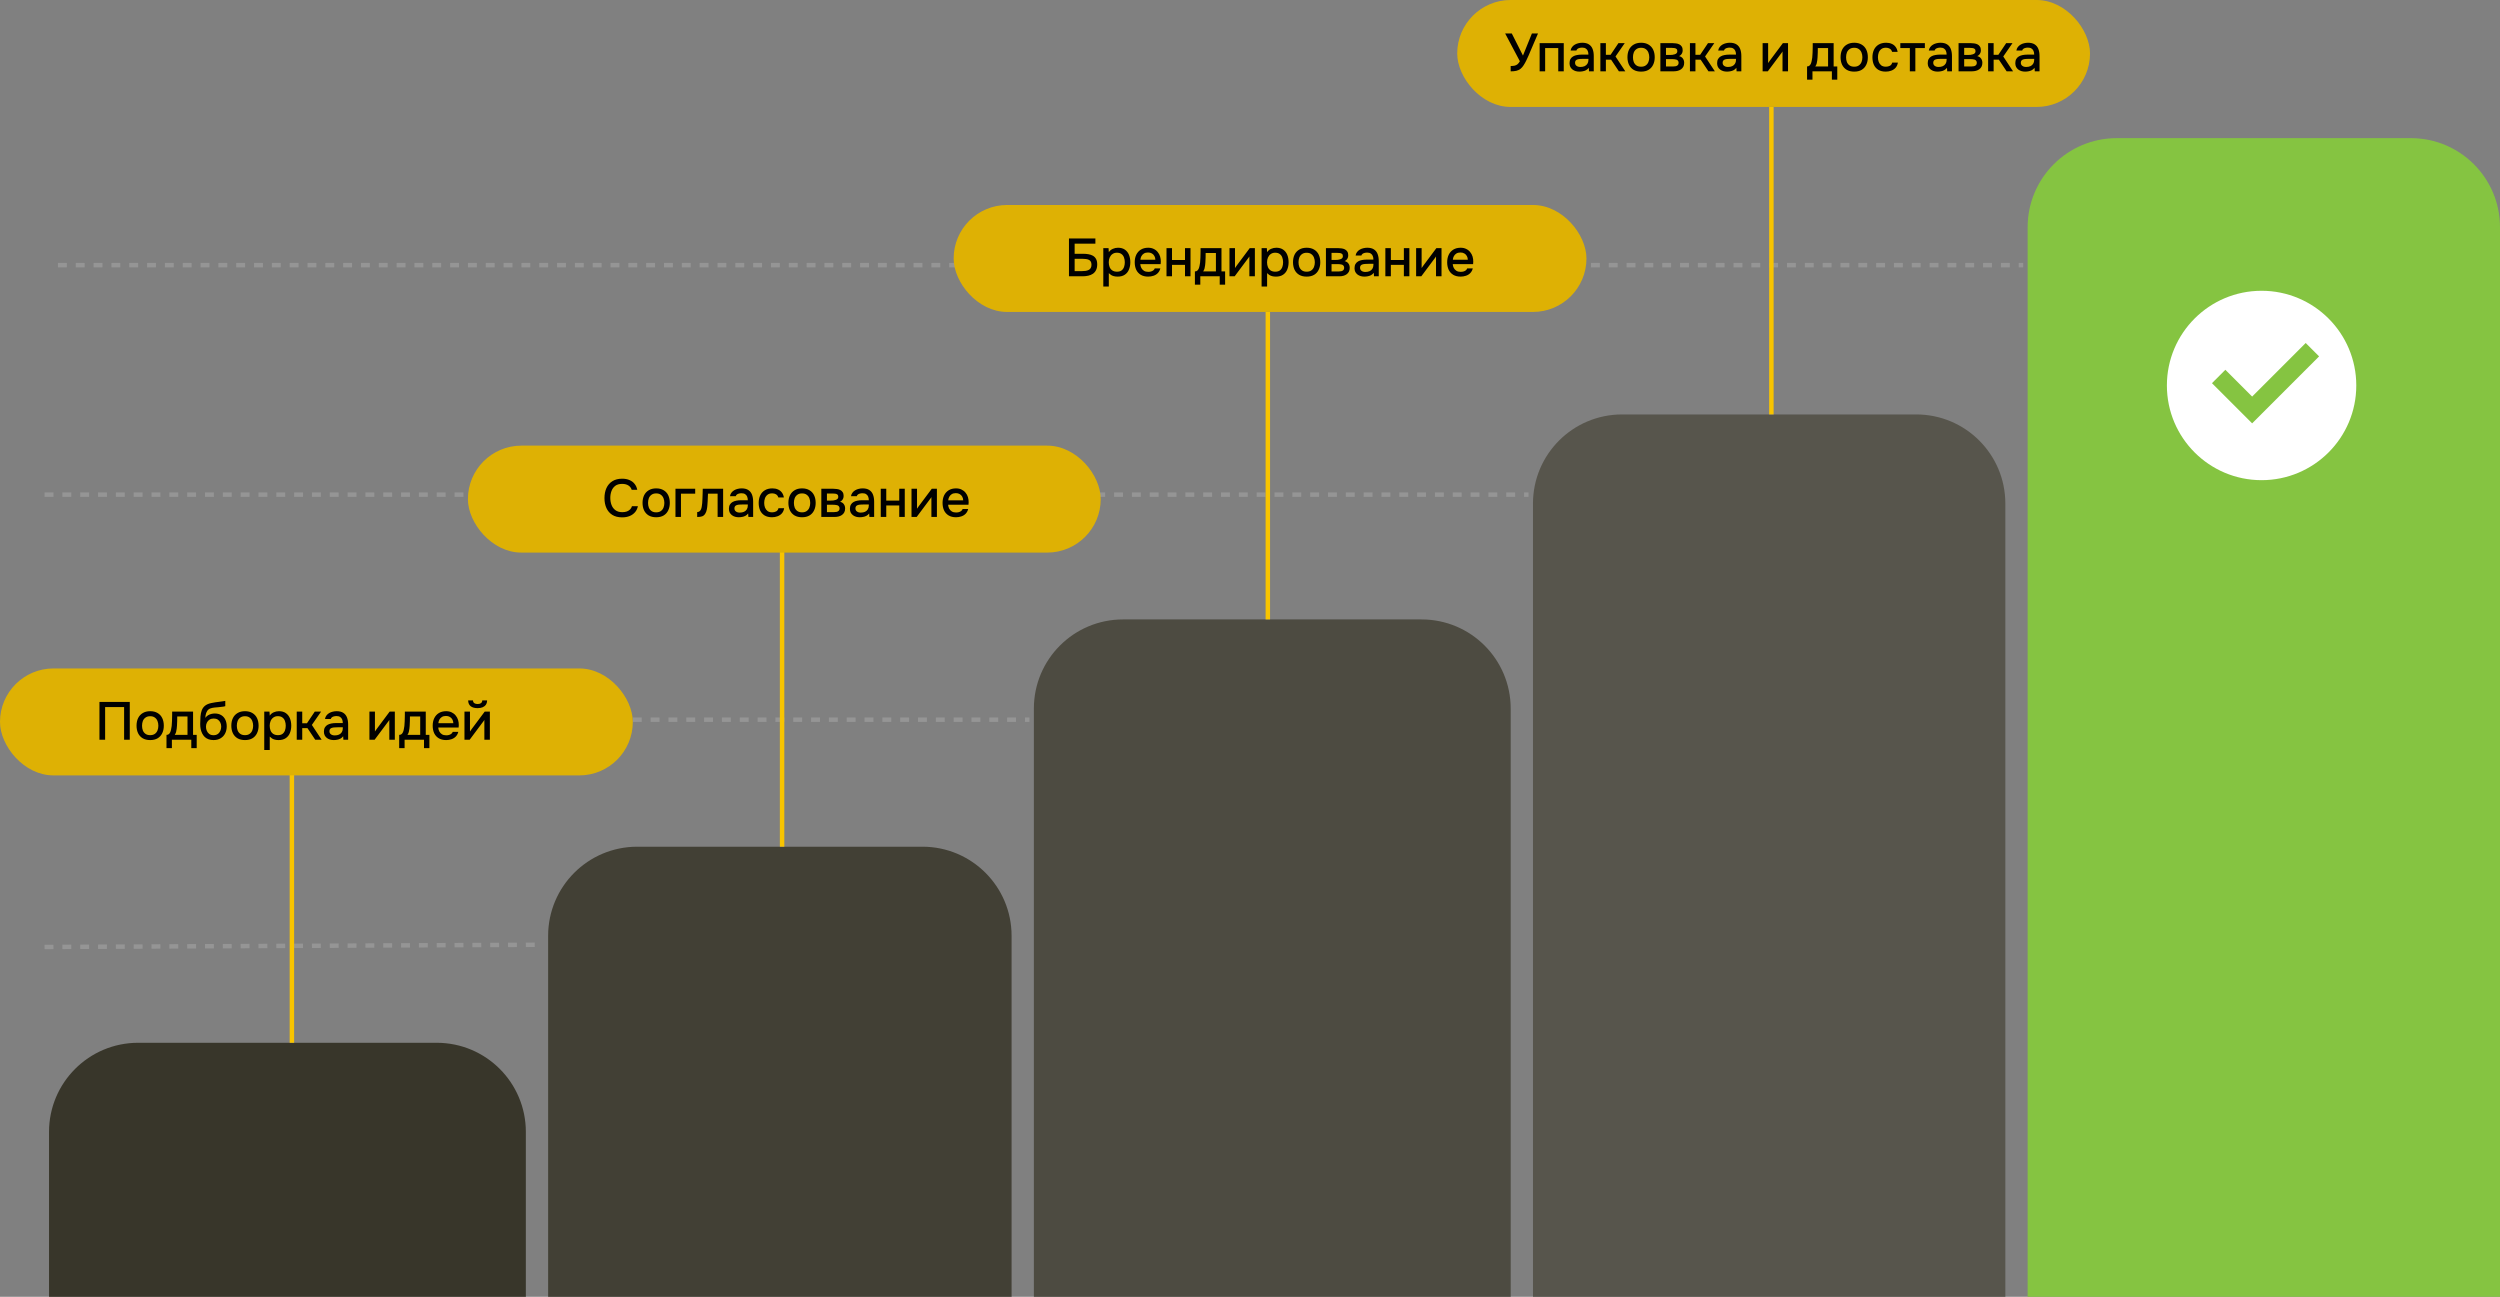 <?xml version="1.0" encoding="UTF-8"?> <svg xmlns="http://www.w3.org/2000/svg" width="561" height="291" viewBox="0 0 561 291" fill="none"><rect x="0" y="0" width="561" height="291" fill="#808080" stroke="none"/><line x1="9.998" y1="212.5" x2="122.001" y2="212" stroke="#DBDBDB" stroke-opacity="0.23" stroke-dasharray="2 2"></line><line x1="10.001" y1="161.5" x2="231.001" y2="161.5" stroke="#DBDBDB" stroke-opacity="0.23" stroke-dasharray="2 2"></line><line x1="10" y1="111" x2="343.001" y2="111" stroke="#DBDBDB" stroke-opacity="0.23" stroke-dasharray="2 2"></line><line x1="13.001" y1="59.5" x2="454.001" y2="59.5" stroke="#DBDBDB" stroke-opacity="0.23" stroke-dasharray="2 2"></line><path d="M11 254C11 242.954 19.954 234 31 234H98C109.046 234 118 242.954 118 254V291H11V254Z" fill="#38362A"></path><path d="M123 210C123 198.954 131.954 190 143 190H207C218.046 190 227 198.954 227 210V291H123V210Z" fill="#424035"></path><path d="M232 159C232 147.954 240.954 139 252 139H319C330.046 139 339 147.954 339 159V291H232V159Z" fill="#4D4B41"></path><path d="M344 113C344 101.954 352.954 93 364 93H430C441.046 93 450 101.954 450 113V291H344V113Z" fill="#57554C"></path><path d="M455 51C455 39.954 463.954 31 475 31H541C552.046 31 561 39.954 561 51V291H455V51Z" fill="#85C441"></path><line x1="65.5" y1="234" x2="65.5" y2="171" stroke="#F8C400"></line><rect y="150" width="142" height="24" rx="12" fill="#DEB104"></rect><path d="M22.318 166V157.516H29.122V166H27.85V158.668H23.59V166H22.318ZM33.699 166.072C33.043 166.072 32.487 165.94 32.031 165.676C31.575 165.404 31.227 165.024 30.987 164.536C30.755 164.048 30.639 163.484 30.639 162.844C30.639 162.196 30.755 161.632 30.987 161.152C31.227 160.664 31.575 160.284 32.031 160.012C32.487 159.732 33.047 159.592 33.711 159.592C34.367 159.592 34.923 159.732 35.379 160.012C35.835 160.284 36.179 160.664 36.411 161.152C36.643 161.64 36.759 162.208 36.759 162.856C36.759 163.488 36.639 164.048 36.399 164.536C36.167 165.024 35.823 165.404 35.367 165.676C34.919 165.94 34.363 166.072 33.699 166.072ZM33.699 164.968C34.131 164.968 34.479 164.872 34.743 164.68C35.015 164.488 35.215 164.232 35.343 163.912C35.471 163.592 35.535 163.24 35.535 162.856C35.535 162.472 35.471 162.12 35.343 161.8C35.215 161.472 35.015 161.212 34.743 161.02C34.479 160.82 34.131 160.72 33.699 160.72C33.275 160.72 32.927 160.82 32.655 161.02C32.383 161.212 32.183 161.468 32.055 161.788C31.935 162.108 31.875 162.464 31.875 162.856C31.875 163.24 31.935 163.592 32.055 163.912C32.183 164.232 32.383 164.488 32.655 164.68C32.927 164.872 33.275 164.968 33.699 164.968ZM37.359 167.884V164.908C37.583 164.908 37.763 164.848 37.899 164.728C38.035 164.608 38.143 164.452 38.223 164.26C38.303 164.068 38.363 163.856 38.403 163.624C38.451 163.384 38.491 163.152 38.523 162.928C38.563 162.568 38.587 162.204 38.595 161.836C38.611 161.46 38.619 161.148 38.619 160.9C38.627 160.7 38.631 160.5 38.631 160.3C38.631 160.092 38.631 159.884 38.631 159.676H43.323V164.908H44.139V167.884H42.927V166H38.571V167.884H37.359ZM39.207 164.908H42.075V160.78H39.771C39.771 161.092 39.767 161.436 39.759 161.812C39.751 162.188 39.735 162.544 39.711 162.88C39.695 163.072 39.675 163.288 39.651 163.528C39.627 163.768 39.583 164.008 39.519 164.248C39.455 164.488 39.351 164.708 39.207 164.908ZM47.913 166.072C47.497 166.072 47.125 166.012 46.797 165.892C46.469 165.772 46.189 165.604 45.957 165.388C45.725 165.164 45.533 164.904 45.381 164.608C45.229 164.304 45.113 163.976 45.033 163.624C44.961 163.264 44.925 162.884 44.925 162.484C44.925 161.876 44.945 161.312 44.985 160.792C45.025 160.272 45.121 159.808 45.273 159.4C45.425 158.992 45.665 158.652 45.993 158.38C46.321 158.108 46.769 157.908 47.337 157.78C47.657 157.708 47.977 157.648 48.297 157.6C48.625 157.552 48.961 157.508 49.305 157.468C49.497 157.436 49.665 157.412 49.809 157.396C49.953 157.372 50.085 157.352 50.205 157.336C50.333 157.312 50.449 157.292 50.553 157.276V158.464C50.473 158.496 50.381 158.52 50.277 158.536C50.181 158.552 50.081 158.568 49.977 158.584C49.873 158.6 49.769 158.612 49.665 158.62C49.561 158.628 49.457 158.64 49.353 158.656C49.249 158.664 49.149 158.676 49.053 158.692C48.749 158.716 48.433 158.744 48.105 158.776C47.785 158.808 47.481 158.876 47.193 158.98C46.913 159.076 46.681 159.26 46.497 159.532C46.409 159.66 46.333 159.812 46.269 159.988C46.205 160.164 46.157 160.348 46.125 160.54C46.101 160.732 46.085 160.916 46.077 161.092C46.245 160.852 46.445 160.66 46.677 160.516C46.917 160.372 47.169 160.268 47.433 160.204C47.697 160.14 47.949 160.108 48.189 160.108C48.765 160.108 49.253 160.232 49.653 160.48C50.053 160.72 50.357 161.06 50.565 161.5C50.773 161.932 50.877 162.432 50.877 163C50.877 163.592 50.757 164.12 50.517 164.584C50.285 165.048 49.945 165.412 49.497 165.676C49.057 165.94 48.529 166.072 47.913 166.072ZM47.925 164.98C48.301 164.98 48.613 164.892 48.861 164.716C49.117 164.54 49.309 164.304 49.437 164.008C49.573 163.712 49.641 163.392 49.641 163.048C49.641 162.712 49.573 162.408 49.437 162.136C49.309 161.856 49.121 161.636 48.873 161.476C48.625 161.316 48.317 161.236 47.949 161.236C47.589 161.236 47.277 161.32 47.013 161.488C46.757 161.656 46.561 161.88 46.425 162.16C46.289 162.44 46.221 162.744 46.221 163.072C46.221 163.4 46.285 163.712 46.413 164.008C46.541 164.304 46.729 164.54 46.977 164.716C47.225 164.892 47.541 164.98 47.925 164.98ZM54.969 166.072C54.313 166.072 53.757 165.94 53.301 165.676C52.845 165.404 52.497 165.024 52.257 164.536C52.025 164.048 51.909 163.484 51.909 162.844C51.909 162.196 52.025 161.632 52.257 161.152C52.497 160.664 52.845 160.284 53.301 160.012C53.757 159.732 54.317 159.592 54.981 159.592C55.637 159.592 56.193 159.732 56.649 160.012C57.105 160.284 57.449 160.664 57.681 161.152C57.913 161.64 58.029 162.208 58.029 162.856C58.029 163.488 57.909 164.048 57.669 164.536C57.437 165.024 57.093 165.404 56.637 165.676C56.189 165.94 55.633 166.072 54.969 166.072ZM54.969 164.968C55.401 164.968 55.749 164.872 56.013 164.68C56.285 164.488 56.485 164.232 56.613 163.912C56.741 163.592 56.805 163.24 56.805 162.856C56.805 162.472 56.741 162.12 56.613 161.8C56.485 161.472 56.285 161.212 56.013 161.02C55.749 160.82 55.401 160.72 54.969 160.72C54.545 160.72 54.197 160.82 53.925 161.02C53.653 161.212 53.453 161.468 53.325 161.788C53.205 162.108 53.145 162.464 53.145 162.856C53.145 163.24 53.205 163.592 53.325 163.912C53.453 164.232 53.653 164.488 53.925 164.68C54.197 164.872 54.545 164.968 54.969 164.968ZM59.297 168.304V159.676H60.473L60.533 160.588C60.757 160.252 61.053 160.004 61.421 159.844C61.789 159.676 62.181 159.592 62.597 159.592C63.221 159.592 63.737 159.736 64.145 160.024C64.553 160.312 64.857 160.7 65.057 161.188C65.257 161.676 65.357 162.228 65.357 162.844C65.357 163.46 65.253 164.012 65.045 164.5C64.845 164.988 64.533 165.372 64.109 165.652C63.693 165.932 63.161 166.072 62.513 166.072C62.201 166.072 61.921 166.04 61.673 165.976C61.425 165.912 61.209 165.82 61.025 165.7C60.841 165.572 60.677 165.436 60.533 165.292V168.304H59.297ZM62.369 164.968C62.801 164.968 63.145 164.872 63.401 164.68C63.657 164.48 63.841 164.22 63.953 163.9C64.065 163.58 64.121 163.232 64.121 162.856C64.121 162.464 64.061 162.108 63.941 161.788C63.829 161.46 63.641 161.2 63.377 161.008C63.121 160.808 62.777 160.708 62.345 160.708C61.953 160.708 61.621 160.808 61.349 161.008C61.077 161.2 60.869 161.46 60.725 161.788C60.589 162.116 60.521 162.472 60.521 162.856C60.521 163.248 60.585 163.608 60.713 163.936C60.849 164.256 61.053 164.508 61.325 164.692C61.605 164.876 61.953 164.968 62.369 164.968ZM66.586 166V159.676H67.822V162.304H68.878L70.642 159.676H72.058L69.982 162.676L72.178 166H70.738L68.998 163.396H67.822V166H66.586ZM74.894 166.072C74.615 166.072 74.343 166.036 74.079 165.964C73.814 165.884 73.579 165.768 73.371 165.616C73.162 165.456 72.995 165.26 72.867 165.028C72.746 164.788 72.686 164.508 72.686 164.188C72.686 163.804 72.758 163.488 72.903 163.24C73.055 162.984 73.254 162.788 73.502 162.652C73.751 162.508 74.034 162.408 74.355 162.352C74.683 162.288 75.022 162.256 75.374 162.256H76.922C76.922 161.944 76.874 161.672 76.778 161.44C76.683 161.2 76.531 161.016 76.323 160.888C76.123 160.752 75.855 160.684 75.519 160.684C75.319 160.684 75.126 160.708 74.942 160.756C74.766 160.796 74.615 160.864 74.487 160.96C74.359 161.056 74.27 161.184 74.222 161.344H72.927C72.975 161.04 73.082 160.78 73.251 160.564C73.418 160.34 73.626 160.156 73.874 160.012C74.123 159.868 74.386 159.764 74.666 159.7C74.954 159.628 75.246 159.592 75.543 159.592C76.15 159.592 76.642 159.712 77.019 159.952C77.403 160.192 77.683 160.536 77.859 160.984C78.034 161.432 78.123 161.964 78.123 162.58V166H77.055L77.007 165.22C76.823 165.452 76.611 165.632 76.371 165.76C76.138 165.88 75.894 165.96 75.638 166C75.382 166.048 75.135 166.072 74.894 166.072ZM75.111 165.028C75.478 165.028 75.799 164.968 76.07 164.848C76.343 164.72 76.55 164.54 76.695 164.308C76.847 164.068 76.922 163.784 76.922 163.456V163.204H75.794C75.562 163.204 75.335 163.212 75.111 163.228C74.886 163.236 74.683 163.268 74.499 163.324C74.323 163.372 74.183 163.456 74.079 163.576C73.975 163.696 73.922 163.868 73.922 164.092C73.922 164.308 73.978 164.484 74.091 164.62C74.203 164.756 74.35 164.86 74.534 164.932C74.719 164.996 74.91 165.028 75.111 165.028ZM82.899 166V159.676H84.135V164.152C84.191 164.056 84.263 163.952 84.351 163.84C84.439 163.72 84.507 163.624 84.555 163.552L87.447 159.676H88.599V166H87.363V161.548C87.299 161.652 87.231 161.756 87.159 161.86C87.087 161.956 87.019 162.044 86.955 162.124L84.063 166H82.899ZM89.578 167.884V164.908C89.802 164.908 89.982 164.848 90.118 164.728C90.254 164.608 90.362 164.452 90.442 164.26C90.522 164.068 90.582 163.856 90.622 163.624C90.67 163.384 90.71 163.152 90.742 162.928C90.782 162.568 90.806 162.204 90.814 161.836C90.83 161.46 90.838 161.148 90.838 160.9C90.846 160.7 90.85 160.5 90.85 160.3C90.85 160.092 90.85 159.884 90.85 159.676H95.542V164.908H96.358V167.884H95.146V166H90.79V167.884H89.578ZM91.426 164.908H94.294V160.78H91.99C91.99 161.092 91.986 161.436 91.978 161.812C91.97 162.188 91.954 162.544 91.93 162.88C91.914 163.072 91.894 163.288 91.87 163.528C91.846 163.768 91.802 164.008 91.738 164.248C91.674 164.488 91.57 164.708 91.426 164.908ZM100.12 166.072C99.456 166.072 98.9 165.936 98.452 165.664C98.004 165.392 97.664 165.016 97.432 164.536C97.208 164.048 97.096 163.488 97.096 162.856C97.096 162.216 97.212 161.652 97.444 161.164C97.684 160.676 98.028 160.292 98.476 160.012C98.932 159.732 99.48 159.592 100.12 159.592C100.592 159.592 101.004 159.68 101.356 159.856C101.716 160.024 102.016 160.26 102.256 160.564C102.504 160.86 102.684 161.196 102.796 161.572C102.908 161.948 102.96 162.344 102.952 162.76C102.944 162.848 102.936 162.932 102.928 163.012C102.928 163.092 102.924 163.176 102.916 163.264H98.344C98.368 163.584 98.448 163.876 98.584 164.14C98.728 164.404 98.928 164.616 99.184 164.776C99.44 164.928 99.756 165.004 100.132 165.004C100.34 165.004 100.54 164.98 100.732 164.932C100.932 164.876 101.108 164.792 101.26 164.68C101.42 164.56 101.532 164.408 101.596 164.224H102.844C102.74 164.648 102.552 165 102.28 165.28C102.016 165.552 101.692 165.752 101.308 165.88C100.932 166.008 100.536 166.072 100.12 166.072ZM98.368 162.28H101.728C101.72 161.968 101.648 161.692 101.512 161.452C101.376 161.204 101.188 161.012 100.948 160.876C100.708 160.732 100.42 160.66 100.084 160.66C99.716 160.66 99.408 160.736 99.16 160.888C98.92 161.04 98.732 161.24 98.596 161.488C98.468 161.728 98.392 161.992 98.368 162.28ZM104.227 166V159.676H105.463V164.152C105.519 164.056 105.591 163.952 105.679 163.84C105.767 163.72 105.835 163.624 105.883 163.552L108.775 159.676H109.927V166H108.691V161.548C108.627 161.652 108.559 161.756 108.487 161.86C108.415 161.956 108.347 162.044 108.283 162.124L105.391 166H104.227ZM107.167 158.908C106.511 158.908 105.995 158.764 105.619 158.476C105.251 158.18 105.063 157.744 105.055 157.168H106.135C106.151 157.456 106.251 157.664 106.435 157.792C106.619 157.92 106.867 157.984 107.179 157.984C107.491 157.984 107.739 157.92 107.923 157.792C108.107 157.664 108.207 157.456 108.223 157.168H109.303C109.303 157.544 109.215 157.864 109.039 158.128C108.863 158.384 108.615 158.58 108.295 158.716C107.983 158.844 107.607 158.908 107.167 158.908Z" fill="black"></path><line x1="175.5" y1="190" x2="175.5" y2="119" stroke="#F8C400"></line><rect x="105" y="100" width="142" height="24" rx="12" fill="#DEB104"></rect><path d="M139.603 116.096C138.731 116.096 137.999 115.912 137.407 115.544C136.823 115.176 136.383 114.668 136.087 114.02C135.791 113.372 135.643 112.624 135.643 111.776C135.643 110.928 135.791 110.176 136.087 109.52C136.391 108.864 136.835 108.352 137.419 107.984C138.011 107.608 138.743 107.42 139.615 107.42C140.247 107.42 140.799 107.524 141.271 107.732C141.743 107.932 142.123 108.22 142.411 108.596C142.707 108.964 142.903 109.404 142.999 109.916H141.751C141.631 109.508 141.387 109.184 141.019 108.944C140.651 108.704 140.179 108.584 139.603 108.584C138.963 108.584 138.447 108.732 138.055 109.028C137.671 109.324 137.391 109.712 137.215 110.192C137.039 110.664 136.951 111.176 136.951 111.728C136.951 112.296 137.043 112.824 137.227 113.312C137.411 113.8 137.703 114.192 138.103 114.488C138.503 114.784 139.015 114.932 139.639 114.932C140.023 114.932 140.363 114.88 140.659 114.776C140.955 114.664 141.203 114.508 141.403 114.308C141.603 114.1 141.739 113.86 141.811 113.588H143.143C143.039 114.108 142.827 114.556 142.507 114.932C142.187 115.308 141.783 115.596 141.295 115.796C140.807 115.996 140.243 116.096 139.603 116.096ZM147.246 116.072C146.59 116.072 146.034 115.94 145.578 115.676C145.122 115.404 144.774 115.024 144.534 114.536C144.302 114.048 144.186 113.484 144.186 112.844C144.186 112.196 144.302 111.632 144.534 111.152C144.774 110.664 145.122 110.284 145.578 110.012C146.034 109.732 146.594 109.592 147.258 109.592C147.914 109.592 148.47 109.732 148.926 110.012C149.382 110.284 149.726 110.664 149.958 111.152C150.19 111.64 150.306 112.208 150.306 112.856C150.306 113.488 150.186 114.048 149.946 114.536C149.714 115.024 149.37 115.404 148.914 115.676C148.466 115.94 147.91 116.072 147.246 116.072ZM147.246 114.968C147.678 114.968 148.026 114.872 148.29 114.68C148.562 114.488 148.762 114.232 148.89 113.912C149.018 113.592 149.082 113.24 149.082 112.856C149.082 112.472 149.018 112.12 148.89 111.8C148.762 111.472 148.562 111.212 148.29 111.02C148.026 110.82 147.678 110.72 147.246 110.72C146.822 110.72 146.474 110.82 146.202 111.02C145.93 111.212 145.73 111.468 145.602 111.788C145.482 112.108 145.422 112.464 145.422 112.856C145.422 113.24 145.482 113.592 145.602 113.912C145.73 114.232 145.93 114.488 146.202 114.68C146.474 114.872 146.822 114.968 147.246 114.968ZM151.574 116V109.676H156.002V110.78H152.81V116H151.574ZM156.448 116.012V114.908C156.616 114.908 156.76 114.872 156.88 114.8C157.008 114.72 157.12 114.608 157.216 114.464C157.32 114.304 157.4 114.08 157.456 113.792C157.512 113.504 157.552 113.204 157.576 112.892C157.608 112.516 157.628 112.144 157.636 111.776C157.652 111.408 157.664 111.048 157.672 110.696C157.688 110.344 157.696 110.004 157.696 109.676H162.268V116H161.032V110.78H158.872C158.864 111.044 158.852 111.32 158.836 111.608C158.828 111.896 158.816 112.184 158.8 112.472C158.784 112.752 158.764 113.032 158.74 113.312C158.724 113.632 158.68 113.972 158.608 114.332C158.544 114.692 158.42 115.016 158.236 115.304C158.052 115.584 157.824 115.772 157.552 115.868C157.288 115.964 156.92 116.012 156.448 116.012ZM165.777 116.072C165.497 116.072 165.225 116.036 164.961 115.964C164.697 115.884 164.461 115.768 164.253 115.616C164.045 115.456 163.877 115.26 163.749 115.028C163.629 114.788 163.569 114.508 163.569 114.188C163.569 113.804 163.641 113.488 163.785 113.24C163.937 112.984 164.137 112.788 164.385 112.652C164.633 112.508 164.917 112.408 165.237 112.352C165.565 112.288 165.905 112.256 166.257 112.256H167.805C167.805 111.944 167.757 111.672 167.661 111.44C167.565 111.2 167.413 111.016 167.205 110.888C167.005 110.752 166.737 110.684 166.401 110.684C166.201 110.684 166.009 110.708 165.825 110.756C165.649 110.796 165.497 110.864 165.369 110.96C165.241 111.056 165.153 111.184 165.105 111.344H163.809C163.857 111.04 163.965 110.78 164.133 110.564C164.301 110.34 164.509 110.156 164.757 110.012C165.005 109.868 165.269 109.764 165.549 109.7C165.837 109.628 166.129 109.592 166.425 109.592C167.033 109.592 167.525 109.712 167.901 109.952C168.285 110.192 168.565 110.536 168.741 110.984C168.917 111.432 169.005 111.964 169.005 112.58V116H167.937L167.889 115.22C167.705 115.452 167.493 115.632 167.253 115.76C167.021 115.88 166.777 115.96 166.521 116C166.265 116.048 166.017 116.072 165.777 116.072ZM165.993 115.028C166.361 115.028 166.681 114.968 166.953 114.848C167.225 114.72 167.433 114.54 167.577 114.308C167.729 114.068 167.805 113.784 167.805 113.456V113.204H166.677C166.445 113.204 166.217 113.212 165.993 113.228C165.769 113.236 165.565 113.268 165.381 113.324C165.205 113.372 165.065 113.456 164.961 113.576C164.857 113.696 164.805 113.868 164.805 114.092C164.805 114.308 164.861 114.484 164.973 114.62C165.085 114.756 165.233 114.86 165.417 114.932C165.601 114.996 165.793 115.028 165.993 115.028ZM173.236 116.072C172.572 116.072 172.016 115.936 171.568 115.664C171.128 115.392 170.796 115.016 170.572 114.536C170.356 114.048 170.248 113.488 170.248 112.856C170.248 112.232 170.36 111.676 170.584 111.188C170.816 110.692 171.16 110.304 171.616 110.024C172.08 109.736 172.652 109.592 173.332 109.592C173.796 109.592 174.208 109.672 174.568 109.832C174.928 109.984 175.22 110.212 175.444 110.516C175.676 110.812 175.828 111.184 175.9 111.632H174.664C174.56 111.304 174.384 111.068 174.136 110.924C173.896 110.78 173.612 110.708 173.284 110.708C172.844 110.708 172.492 110.812 172.228 111.02C171.964 111.228 171.772 111.496 171.652 111.824C171.54 112.152 171.484 112.496 171.484 112.856C171.484 113.232 171.544 113.58 171.664 113.9C171.792 114.22 171.984 114.48 172.24 114.68C172.504 114.872 172.848 114.968 173.272 114.968C173.592 114.968 173.888 114.9 174.16 114.764C174.432 114.62 174.608 114.38 174.688 114.044H175.96C175.888 114.508 175.72 114.892 175.456 115.196C175.192 115.492 174.864 115.712 174.472 115.856C174.088 116 173.676 116.072 173.236 116.072ZM179.976 116.072C179.32 116.072 178.764 115.94 178.308 115.676C177.852 115.404 177.504 115.024 177.264 114.536C177.032 114.048 176.916 113.484 176.916 112.844C176.916 112.196 177.032 111.632 177.264 111.152C177.504 110.664 177.852 110.284 178.308 110.012C178.764 109.732 179.324 109.592 179.988 109.592C180.644 109.592 181.2 109.732 181.656 110.012C182.112 110.284 182.456 110.664 182.688 111.152C182.92 111.64 183.036 112.208 183.036 112.856C183.036 113.488 182.916 114.048 182.676 114.536C182.444 115.024 182.1 115.404 181.644 115.676C181.196 115.94 180.64 116.072 179.976 116.072ZM179.976 114.968C180.408 114.968 180.756 114.872 181.02 114.68C181.292 114.488 181.492 114.232 181.62 113.912C181.748 113.592 181.812 113.24 181.812 112.856C181.812 112.472 181.748 112.12 181.62 111.8C181.492 111.472 181.292 111.212 181.02 111.02C180.756 110.82 180.408 110.72 179.976 110.72C179.552 110.72 179.204 110.82 178.932 111.02C178.66 111.212 178.46 111.468 178.332 111.788C178.212 112.108 178.152 112.464 178.152 112.856C178.152 113.24 178.212 113.592 178.332 113.912C178.46 114.232 178.66 114.488 178.932 114.68C179.204 114.872 179.552 114.968 179.976 114.968ZM184.305 116V109.676H186.969C187.241 109.676 187.513 109.696 187.785 109.736C188.065 109.768 188.317 109.84 188.541 109.952C188.773 110.064 188.957 110.228 189.093 110.444C189.237 110.652 189.309 110.928 189.309 111.272C189.309 111.48 189.277 111.668 189.213 111.836C189.149 112.004 189.057 112.152 188.937 112.28C188.825 112.4 188.681 112.504 188.505 112.592C188.905 112.696 189.193 112.884 189.369 113.156C189.553 113.42 189.645 113.736 189.645 114.104C189.645 114.44 189.581 114.728 189.453 114.968C189.325 115.208 189.153 115.404 188.937 115.556C188.721 115.708 188.477 115.82 188.205 115.892C187.933 115.964 187.653 116 187.365 116H184.305ZM185.565 114.92H187.149C187.373 114.92 187.577 114.9 187.761 114.86C187.953 114.812 188.105 114.728 188.217 114.608C188.337 114.488 188.397 114.324 188.397 114.116C188.397 113.9 188.349 113.736 188.253 113.624C188.157 113.504 188.033 113.42 187.881 113.372C187.729 113.324 187.565 113.296 187.389 113.288C187.213 113.272 187.041 113.264 186.873 113.264H185.565V114.92ZM185.565 112.328H186.501C186.645 112.328 186.809 112.32 186.993 112.304C187.177 112.28 187.353 112.24 187.521 112.184C187.697 112.128 187.837 112.048 187.941 111.944C188.053 111.832 188.109 111.68 188.109 111.488C188.109 111.232 188.037 111.056 187.893 110.96C187.757 110.856 187.593 110.796 187.401 110.78C187.209 110.756 187.021 110.744 186.837 110.744H185.565V112.328ZM192.93 116.072C192.65 116.072 192.378 116.036 192.114 115.964C191.85 115.884 191.614 115.768 191.406 115.616C191.198 115.456 191.03 115.26 190.902 115.028C190.782 114.788 190.722 114.508 190.722 114.188C190.722 113.804 190.794 113.488 190.938 113.24C191.09 112.984 191.29 112.788 191.538 112.652C191.786 112.508 192.07 112.408 192.39 112.352C192.718 112.288 193.058 112.256 193.41 112.256H194.958C194.958 111.944 194.91 111.672 194.814 111.44C194.718 111.2 194.566 111.016 194.358 110.888C194.158 110.752 193.89 110.684 193.554 110.684C193.354 110.684 193.162 110.708 192.978 110.756C192.802 110.796 192.65 110.864 192.522 110.96C192.394 111.056 192.306 111.184 192.258 111.344H190.962C191.01 111.04 191.118 110.78 191.286 110.564C191.454 110.34 191.662 110.156 191.91 110.012C192.158 109.868 192.422 109.764 192.702 109.7C192.99 109.628 193.282 109.592 193.578 109.592C194.186 109.592 194.678 109.712 195.054 109.952C195.438 110.192 195.718 110.536 195.894 110.984C196.07 111.432 196.158 111.964 196.158 112.58V116H195.09L195.042 115.22C194.858 115.452 194.646 115.632 194.406 115.76C194.174 115.88 193.93 115.96 193.674 116C193.418 116.048 193.17 116.072 192.93 116.072ZM193.146 115.028C193.514 115.028 193.834 114.968 194.106 114.848C194.378 114.72 194.586 114.54 194.73 114.308C194.882 114.068 194.958 113.784 194.958 113.456V113.204H193.83C193.598 113.204 193.37 113.212 193.146 113.228C192.922 113.236 192.718 113.268 192.534 113.324C192.358 113.372 192.218 113.456 192.114 113.576C192.01 113.696 191.958 113.868 191.958 114.092C191.958 114.308 192.014 114.484 192.126 114.62C192.238 114.756 192.386 114.86 192.57 114.932C192.754 114.996 192.946 115.028 193.146 115.028ZM197.641 116V109.676H198.877V112.34H201.793V109.676H203.029V116H201.793V113.432H198.877V116H197.641ZM204.543 116V109.676H205.779V114.152C205.835 114.056 205.907 113.952 205.995 113.84C206.083 113.72 206.151 113.624 206.199 113.552L209.091 109.676H210.243V116H209.007V111.548C208.943 111.652 208.875 111.756 208.803 111.86C208.731 111.956 208.663 112.044 208.599 112.124L205.707 116H204.543ZM214.534 116.072C213.87 116.072 213.314 115.936 212.866 115.664C212.418 115.392 212.078 115.016 211.846 114.536C211.622 114.048 211.51 113.488 211.51 112.856C211.51 112.216 211.626 111.652 211.858 111.164C212.098 110.676 212.442 110.292 212.89 110.012C213.346 109.732 213.894 109.592 214.534 109.592C215.006 109.592 215.418 109.68 215.77 109.856C216.13 110.024 216.43 110.26 216.67 110.564C216.918 110.86 217.098 111.196 217.21 111.572C217.322 111.948 217.374 112.344 217.366 112.76C217.358 112.848 217.35 112.932 217.342 113.012C217.342 113.092 217.338 113.176 217.33 113.264H212.758C212.782 113.584 212.862 113.876 212.998 114.14C213.142 114.404 213.342 114.616 213.598 114.776C213.854 114.928 214.17 115.004 214.546 115.004C214.754 115.004 214.954 114.98 215.146 114.932C215.346 114.876 215.522 114.792 215.674 114.68C215.834 114.56 215.946 114.408 216.01 114.224H217.258C217.154 114.648 216.966 115 216.694 115.28C216.43 115.552 216.106 115.752 215.722 115.88C215.346 116.008 214.95 116.072 214.534 116.072ZM212.782 112.28H216.142C216.134 111.968 216.062 111.692 215.926 111.452C215.79 111.204 215.602 111.012 215.362 110.876C215.122 110.732 214.834 110.66 214.498 110.66C214.13 110.66 213.822 110.736 213.574 110.888C213.334 111.04 213.146 111.24 213.01 111.488C212.882 111.728 212.806 111.992 212.782 112.28Z" fill="black"></path><line x1="397.5" y1="93" x2="397.5" y2="24" stroke="#F8C400"></line><rect x="327" width="142" height="24" rx="12" fill="#DEB104"></rect><path d="M338.994 16.012V14.812C339.33 14.812 339.618 14.788 339.858 14.74C340.106 14.684 340.326 14.58 340.518 14.428C340.71 14.276 340.89 14.048 341.058 13.744L337.758 7.516H339.246L341.754 12.472L343.758 7.516H345.126L343.434 11.464C343.322 11.736 343.186 12.06 343.026 12.436C342.866 12.804 342.69 13.184 342.498 13.576C342.314 13.96 342.114 14.316 341.898 14.644C341.69 14.972 341.47 15.228 341.238 15.412C340.95 15.652 340.622 15.812 340.254 15.892C339.894 15.972 339.474 16.012 338.994 16.012ZM345.494 16V9.676H350.906V16H349.67V10.78H346.73V16H345.494ZM354.412 16.072C354.132 16.072 353.86 16.036 353.596 15.964C353.332 15.884 353.096 15.768 352.888 15.616C352.68 15.456 352.512 15.26 352.384 15.028C352.264 14.788 352.204 14.508 352.204 14.188C352.204 13.804 352.276 13.488 352.42 13.24C352.572 12.984 352.772 12.788 353.02 12.652C353.268 12.508 353.552 12.408 353.872 12.352C354.2 12.288 354.54 12.256 354.892 12.256H356.44C356.44 11.944 356.392 11.672 356.296 11.44C356.2 11.2 356.048 11.016 355.84 10.888C355.64 10.752 355.372 10.684 355.036 10.684C354.836 10.684 354.644 10.708 354.46 10.756C354.284 10.796 354.132 10.864 354.004 10.96C353.876 11.056 353.788 11.184 353.74 11.344H352.444C352.492 11.04 352.6 10.78 352.768 10.564C352.936 10.34 353.144 10.156 353.392 10.012C353.64 9.868 353.904 9.764 354.184 9.7C354.472 9.628 354.764 9.592 355.06 9.592C355.668 9.592 356.16 9.712 356.536 9.952C356.92 10.192 357.2 10.536 357.376 10.984C357.552 11.432 357.64 11.964 357.64 12.58V16H356.572L356.524 15.22C356.34 15.452 356.128 15.632 355.888 15.76C355.656 15.88 355.412 15.96 355.156 16C354.9 16.048 354.652 16.072 354.412 16.072ZM354.628 15.028C354.996 15.028 355.316 14.968 355.588 14.848C355.86 14.72 356.068 14.54 356.212 14.308C356.364 14.068 356.44 13.784 356.44 13.456V13.204H355.312C355.08 13.204 354.852 13.212 354.628 13.228C354.404 13.236 354.2 13.268 354.016 13.324C353.84 13.372 353.7 13.456 353.596 13.576C353.492 13.696 353.44 13.868 353.44 14.092C353.44 14.308 353.496 14.484 353.608 14.62C353.72 14.756 353.868 14.86 354.052 14.932C354.236 14.996 354.428 15.028 354.628 15.028ZM359.123 16V9.676H360.359V12.304H361.415L363.179 9.676H364.595L362.519 12.676L364.715 16H363.275L361.535 13.396H360.359V16H359.123ZM368.26 16.072C367.604 16.072 367.048 15.94 366.592 15.676C366.136 15.404 365.788 15.024 365.548 14.536C365.316 14.048 365.2 13.484 365.2 12.844C365.2 12.196 365.316 11.632 365.548 11.152C365.788 10.664 366.136 10.284 366.592 10.012C367.048 9.732 367.608 9.592 368.272 9.592C368.928 9.592 369.484 9.732 369.94 10.012C370.396 10.284 370.74 10.664 370.972 11.152C371.204 11.64 371.32 12.208 371.32 12.856C371.32 13.488 371.2 14.048 370.96 14.536C370.728 15.024 370.384 15.404 369.928 15.676C369.48 15.94 368.924 16.072 368.26 16.072ZM368.26 14.968C368.692 14.968 369.04 14.872 369.304 14.68C369.576 14.488 369.776 14.232 369.904 13.912C370.032 13.592 370.096 13.24 370.096 12.856C370.096 12.472 370.032 12.12 369.904 11.8C369.776 11.472 369.576 11.212 369.304 11.02C369.04 10.82 368.692 10.72 368.26 10.72C367.836 10.72 367.488 10.82 367.216 11.02C366.944 11.212 366.744 11.468 366.616 11.788C366.496 12.108 366.436 12.464 366.436 12.856C366.436 13.24 366.496 13.592 366.616 13.912C366.744 14.232 366.944 14.488 367.216 14.68C367.488 14.872 367.836 14.968 368.26 14.968ZM372.588 16V9.676H375.252C375.524 9.676 375.796 9.696 376.068 9.736C376.348 9.768 376.6 9.84 376.824 9.952C377.056 10.064 377.24 10.228 377.376 10.444C377.52 10.652 377.592 10.928 377.592 11.272C377.592 11.48 377.56 11.668 377.496 11.836C377.432 12.004 377.34 12.152 377.22 12.28C377.108 12.4 376.964 12.504 376.788 12.592C377.188 12.696 377.476 12.884 377.652 13.156C377.836 13.42 377.928 13.736 377.928 14.104C377.928 14.44 377.864 14.728 377.736 14.968C377.608 15.208 377.436 15.404 377.22 15.556C377.004 15.708 376.76 15.82 376.488 15.892C376.216 15.964 375.936 16 375.648 16H372.588ZM373.848 14.92H375.432C375.656 14.92 375.86 14.9 376.044 14.86C376.236 14.812 376.388 14.728 376.5 14.608C376.62 14.488 376.68 14.324 376.68 14.116C376.68 13.9 376.632 13.736 376.536 13.624C376.44 13.504 376.316 13.42 376.164 13.372C376.012 13.324 375.848 13.296 375.672 13.288C375.496 13.272 375.324 13.264 375.156 13.264H373.848V14.92ZM373.848 12.328H374.784C374.928 12.328 375.092 12.32 375.276 12.304C375.46 12.28 375.636 12.24 375.804 12.184C375.98 12.128 376.12 12.048 376.224 11.944C376.336 11.832 376.392 11.68 376.392 11.488C376.392 11.232 376.32 11.056 376.176 10.96C376.04 10.856 375.876 10.796 375.684 10.78C375.492 10.756 375.304 10.744 375.12 10.744H373.848V12.328ZM379.221 16V9.676H380.457V12.304H381.513L383.277 9.676H384.693L382.617 12.676L384.813 16H383.373L381.633 13.396H380.457V16H379.221ZM387.529 16.072C387.249 16.072 386.977 16.036 386.713 15.964C386.449 15.884 386.213 15.768 386.005 15.616C385.797 15.456 385.629 15.26 385.501 15.028C385.381 14.788 385.321 14.508 385.321 14.188C385.321 13.804 385.393 13.488 385.537 13.24C385.689 12.984 385.889 12.788 386.137 12.652C386.385 12.508 386.669 12.408 386.989 12.352C387.317 12.288 387.657 12.256 388.009 12.256H389.557C389.557 11.944 389.509 11.672 389.413 11.44C389.317 11.2 389.165 11.016 388.957 10.888C388.757 10.752 388.489 10.684 388.153 10.684C387.953 10.684 387.761 10.708 387.577 10.756C387.401 10.796 387.249 10.864 387.121 10.96C386.993 11.056 386.905 11.184 386.857 11.344H385.561C385.609 11.04 385.717 10.78 385.885 10.564C386.053 10.34 386.261 10.156 386.509 10.012C386.757 9.868 387.021 9.764 387.301 9.7C387.589 9.628 387.881 9.592 388.177 9.592C388.785 9.592 389.277 9.712 389.653 9.952C390.037 10.192 390.317 10.536 390.493 10.984C390.669 11.432 390.757 11.964 390.757 12.58V16H389.689L389.641 15.22C389.457 15.452 389.245 15.632 389.005 15.76C388.773 15.88 388.529 15.96 388.273 16C388.017 16.048 387.769 16.072 387.529 16.072ZM387.745 15.028C388.113 15.028 388.433 14.968 388.705 14.848C388.977 14.72 389.185 14.54 389.329 14.308C389.481 14.068 389.557 13.784 389.557 13.456V13.204H388.429C388.197 13.204 387.969 13.212 387.745 13.228C387.521 13.236 387.317 13.268 387.133 13.324C386.957 13.372 386.817 13.456 386.713 13.576C386.609 13.696 386.557 13.868 386.557 14.092C386.557 14.308 386.613 14.484 386.725 14.62C386.837 14.756 386.985 14.86 387.169 14.932C387.353 14.996 387.545 15.028 387.745 15.028ZM395.533 16V9.676H396.769V14.152C396.825 14.056 396.897 13.952 396.985 13.84C397.073 13.72 397.141 13.624 397.189 13.552L400.081 9.676H401.233V16H399.997V11.548C399.933 11.652 399.865 11.756 399.793 11.86C399.721 11.956 399.653 12.044 399.589 12.124L396.697 16H395.533ZM405.505 17.884V14.908C405.729 14.908 405.909 14.848 406.045 14.728C406.181 14.608 406.289 14.452 406.369 14.26C406.449 14.068 406.509 13.856 406.549 13.624C406.597 13.384 406.637 13.152 406.669 12.928C406.709 12.568 406.733 12.204 406.741 11.836C406.757 11.46 406.765 11.148 406.765 10.9C406.773 10.7 406.777 10.5 406.777 10.3C406.777 10.092 406.777 9.884 406.777 9.676H411.469V14.908H412.285V17.884H411.073V16H406.717V17.884H405.505ZM407.353 14.908H410.221V10.78H407.917C407.917 11.092 407.913 11.436 407.905 11.812C407.897 12.188 407.881 12.544 407.857 12.88C407.841 13.072 407.821 13.288 407.797 13.528C407.773 13.768 407.729 14.008 407.665 14.248C407.601 14.488 407.497 14.708 407.353 14.908ZM416.084 16.072C415.428 16.072 414.872 15.94 414.416 15.676C413.96 15.404 413.612 15.024 413.372 14.536C413.14 14.048 413.024 13.484 413.024 12.844C413.024 12.196 413.14 11.632 413.372 11.152C413.612 10.664 413.96 10.284 414.416 10.012C414.872 9.732 415.432 9.592 416.096 9.592C416.752 9.592 417.308 9.732 417.764 10.012C418.22 10.284 418.564 10.664 418.796 11.152C419.028 11.64 419.144 12.208 419.144 12.856C419.144 13.488 419.024 14.048 418.784 14.536C418.552 15.024 418.208 15.404 417.752 15.676C417.304 15.94 416.748 16.072 416.084 16.072ZM416.084 14.968C416.516 14.968 416.864 14.872 417.128 14.68C417.4 14.488 417.6 14.232 417.728 13.912C417.856 13.592 417.92 13.24 417.92 12.856C417.92 12.472 417.856 12.12 417.728 11.8C417.6 11.472 417.4 11.212 417.128 11.02C416.864 10.82 416.516 10.72 416.084 10.72C415.66 10.72 415.312 10.82 415.04 11.02C414.768 11.212 414.568 11.468 414.44 11.788C414.32 12.108 414.26 12.464 414.26 12.856C414.26 13.24 414.32 13.592 414.44 13.912C414.568 14.232 414.768 14.488 415.04 14.68C415.312 14.872 415.66 14.968 416.084 14.968ZM423.16 16.072C422.496 16.072 421.94 15.936 421.492 15.664C421.052 15.392 420.72 15.016 420.496 14.536C420.28 14.048 420.172 13.488 420.172 12.856C420.172 12.232 420.284 11.676 420.508 11.188C420.74 10.692 421.084 10.304 421.54 10.024C422.004 9.736 422.576 9.592 423.256 9.592C423.72 9.592 424.132 9.672 424.492 9.832C424.852 9.984 425.144 10.212 425.368 10.516C425.6 10.812 425.752 11.184 425.824 11.632H424.588C424.484 11.304 424.308 11.068 424.06 10.924C423.82 10.78 423.536 10.708 423.208 10.708C422.768 10.708 422.416 10.812 422.152 11.02C421.888 11.228 421.696 11.496 421.576 11.824C421.464 12.152 421.408 12.496 421.408 12.856C421.408 13.232 421.468 13.58 421.588 13.9C421.716 14.22 421.908 14.48 422.164 14.68C422.428 14.872 422.772 14.968 423.196 14.968C423.516 14.968 423.812 14.9 424.084 14.764C424.356 14.62 424.532 14.38 424.612 14.044H425.884C425.812 14.508 425.644 14.892 425.38 15.196C425.116 15.492 424.788 15.712 424.396 15.856C424.012 16 423.6 16.072 423.16 16.072ZM428.568 16V10.78H426.432V9.676H431.94V10.78H429.804V16H428.568ZM434.791 16.072C434.511 16.072 434.239 16.036 433.975 15.964C433.711 15.884 433.475 15.768 433.267 15.616C433.059 15.456 432.891 15.26 432.763 15.028C432.643 14.788 432.583 14.508 432.583 14.188C432.583 13.804 432.655 13.488 432.799 13.24C432.951 12.984 433.151 12.788 433.399 12.652C433.647 12.508 433.931 12.408 434.251 12.352C434.579 12.288 434.919 12.256 435.271 12.256H436.819C436.819 11.944 436.771 11.672 436.675 11.44C436.579 11.2 436.427 11.016 436.219 10.888C436.019 10.752 435.751 10.684 435.415 10.684C435.215 10.684 435.023 10.708 434.839 10.756C434.663 10.796 434.511 10.864 434.383 10.96C434.255 11.056 434.167 11.184 434.119 11.344H432.823C432.871 11.04 432.979 10.78 433.147 10.564C433.315 10.34 433.523 10.156 433.771 10.012C434.019 9.868 434.283 9.764 434.563 9.7C434.851 9.628 435.143 9.592 435.439 9.592C436.047 9.592 436.539 9.712 436.915 9.952C437.299 10.192 437.579 10.536 437.755 10.984C437.931 11.432 438.019 11.964 438.019 12.58V16H436.951L436.903 15.22C436.719 15.452 436.507 15.632 436.267 15.76C436.035 15.88 435.791 15.96 435.535 16C435.279 16.048 435.031 16.072 434.791 16.072ZM435.007 15.028C435.375 15.028 435.695 14.968 435.967 14.848C436.239 14.72 436.447 14.54 436.591 14.308C436.743 14.068 436.819 13.784 436.819 13.456V13.204H435.691C435.459 13.204 435.231 13.212 435.007 13.228C434.783 13.236 434.579 13.268 434.395 13.324C434.219 13.372 434.079 13.456 433.975 13.576C433.871 13.696 433.819 13.868 433.819 14.092C433.819 14.308 433.875 14.484 433.987 14.62C434.099 14.756 434.247 14.86 434.431 14.932C434.615 14.996 434.807 15.028 435.007 15.028ZM439.502 16V9.676H442.166C442.438 9.676 442.71 9.696 442.982 9.736C443.262 9.768 443.514 9.84 443.738 9.952C443.97 10.064 444.154 10.228 444.29 10.444C444.434 10.652 444.506 10.928 444.506 11.272C444.506 11.48 444.474 11.668 444.41 11.836C444.346 12.004 444.254 12.152 444.134 12.28C444.022 12.4 443.878 12.504 443.702 12.592C444.102 12.696 444.39 12.884 444.566 13.156C444.75 13.42 444.842 13.736 444.842 14.104C444.842 14.44 444.778 14.728 444.65 14.968C444.522 15.208 444.35 15.404 444.134 15.556C443.918 15.708 443.674 15.82 443.402 15.892C443.13 15.964 442.85 16 442.562 16H439.502ZM440.762 14.92H442.346C442.57 14.92 442.774 14.9 442.958 14.86C443.15 14.812 443.302 14.728 443.414 14.608C443.534 14.488 443.594 14.324 443.594 14.116C443.594 13.9 443.546 13.736 443.45 13.624C443.354 13.504 443.23 13.42 443.078 13.372C442.926 13.324 442.762 13.296 442.586 13.288C442.41 13.272 442.238 13.264 442.07 13.264H440.762V14.92ZM440.762 12.328H441.698C441.842 12.328 442.006 12.32 442.19 12.304C442.374 12.28 442.55 12.24 442.718 12.184C442.894 12.128 443.034 12.048 443.138 11.944C443.25 11.832 443.306 11.68 443.306 11.488C443.306 11.232 443.234 11.056 443.09 10.96C442.954 10.856 442.79 10.796 442.598 10.78C442.406 10.756 442.218 10.744 442.034 10.744H440.762V12.328ZM446.135 16V9.676H447.371V12.304H448.427L450.191 9.676H451.607L449.531 12.676L451.727 16H450.287L448.547 13.396H447.371V16H446.135ZM454.443 16.072C454.163 16.072 453.891 16.036 453.627 15.964C453.363 15.884 453.127 15.768 452.919 15.616C452.711 15.456 452.543 15.26 452.415 15.028C452.295 14.788 452.235 14.508 452.235 14.188C452.235 13.804 452.307 13.488 452.451 13.24C452.603 12.984 452.803 12.788 453.051 12.652C453.299 12.508 453.583 12.408 453.903 12.352C454.231 12.288 454.571 12.256 454.923 12.256H456.471C456.471 11.944 456.423 11.672 456.327 11.44C456.231 11.2 456.079 11.016 455.871 10.888C455.671 10.752 455.403 10.684 455.067 10.684C454.867 10.684 454.675 10.708 454.491 10.756C454.315 10.796 454.163 10.864 454.035 10.96C453.907 11.056 453.819 11.184 453.771 11.344H452.475C452.523 11.04 452.631 10.78 452.799 10.564C452.967 10.34 453.175 10.156 453.423 10.012C453.671 9.868 453.935 9.764 454.215 9.7C454.503 9.628 454.795 9.592 455.091 9.592C455.699 9.592 456.191 9.712 456.567 9.952C456.951 10.192 457.231 10.536 457.407 10.984C457.583 11.432 457.671 11.964 457.671 12.58V16H456.603L456.555 15.22C456.371 15.452 456.159 15.632 455.919 15.76C455.687 15.88 455.443 15.96 455.187 16C454.931 16.048 454.683 16.072 454.443 16.072ZM454.659 15.028C455.027 15.028 455.347 14.968 455.619 14.848C455.891 14.72 456.099 14.54 456.243 14.308C456.395 14.068 456.471 13.784 456.471 13.456V13.204H455.343C455.111 13.204 454.883 13.212 454.659 13.228C454.435 13.236 454.231 13.268 454.047 13.324C453.871 13.372 453.731 13.456 453.627 13.576C453.523 13.696 453.471 13.868 453.471 14.092C453.471 14.308 453.527 14.484 453.639 14.62C453.751 14.756 453.899 14.86 454.083 14.932C454.267 14.996 454.459 15.028 454.659 15.028Z" fill="black"></path><line x1="284.5" y1="139" x2="284.5" y2="70" stroke="#F8C400"></line><rect x="214" y="46" width="142" height="24" rx="12" fill="#DEB104"></rect><path d="M239.877 62V53.516H245.805V54.68H241.149V56.948H243.045C243.461 56.948 243.857 56.98 244.233 57.044C244.617 57.108 244.957 57.224 245.253 57.392C245.549 57.56 245.781 57.8 245.949 58.112C246.125 58.424 246.213 58.828 246.213 59.324C246.213 59.836 246.125 60.264 245.949 60.608C245.781 60.952 245.545 61.228 245.241 61.436C244.945 61.636 244.597 61.78 244.197 61.868C243.797 61.956 243.369 62 242.913 62H239.877ZM241.149 60.836H242.841C243.097 60.836 243.349 60.82 243.597 60.788C243.853 60.748 244.081 60.68 244.281 60.584C244.481 60.488 244.637 60.348 244.749 60.164C244.869 59.972 244.929 59.72 244.929 59.408C244.929 59.104 244.873 58.864 244.761 58.688C244.657 58.504 244.505 58.372 244.305 58.292C244.113 58.204 243.897 58.148 243.657 58.124C243.417 58.092 243.165 58.076 242.901 58.076H241.149V60.836ZM247.582 64.304V55.676H248.758L248.818 56.588C249.042 56.252 249.338 56.004 249.706 55.844C250.074 55.676 250.466 55.592 250.882 55.592C251.506 55.592 252.022 55.736 252.43 56.024C252.838 56.312 253.142 56.7 253.342 57.188C253.542 57.676 253.642 58.228 253.642 58.844C253.642 59.46 253.538 60.012 253.33 60.5C253.13 60.988 252.818 61.372 252.394 61.652C251.978 61.932 251.446 62.072 250.798 62.072C250.486 62.072 250.206 62.04 249.958 61.976C249.71 61.912 249.494 61.82 249.31 61.7C249.126 61.572 248.962 61.436 248.818 61.292V64.304H247.582ZM250.654 60.968C251.086 60.968 251.43 60.872 251.686 60.68C251.942 60.48 252.126 60.22 252.238 59.9C252.35 59.58 252.406 59.232 252.406 58.856C252.406 58.464 252.346 58.108 252.226 57.788C252.114 57.46 251.926 57.2 251.662 57.008C251.406 56.808 251.062 56.708 250.63 56.708C250.238 56.708 249.906 56.808 249.634 57.008C249.362 57.2 249.154 57.46 249.01 57.788C248.874 58.116 248.806 58.472 248.806 58.856C248.806 59.248 248.87 59.608 248.998 59.936C249.134 60.256 249.338 60.508 249.61 60.692C249.89 60.876 250.238 60.968 250.654 60.968ZM257.655 62.072C256.991 62.072 256.435 61.936 255.987 61.664C255.539 61.392 255.199 61.016 254.967 60.536C254.743 60.048 254.631 59.488 254.631 58.856C254.631 58.216 254.747 57.652 254.979 57.164C255.219 56.676 255.563 56.292 256.011 56.012C256.467 55.732 257.015 55.592 257.655 55.592C258.127 55.592 258.539 55.68 258.891 55.856C259.251 56.024 259.551 56.26 259.791 56.564C260.039 56.86 260.219 57.196 260.331 57.572C260.443 57.948 260.495 58.344 260.487 58.76C260.479 58.848 260.471 58.932 260.463 59.012C260.463 59.092 260.459 59.176 260.451 59.264H255.879C255.903 59.584 255.983 59.876 256.119 60.14C256.263 60.404 256.463 60.616 256.719 60.776C256.975 60.928 257.291 61.004 257.667 61.004C257.875 61.004 258.075 60.98 258.267 60.932C258.467 60.876 258.643 60.792 258.795 60.68C258.955 60.56 259.067 60.408 259.131 60.224H260.379C260.275 60.648 260.087 61 259.815 61.28C259.551 61.552 259.227 61.752 258.843 61.88C258.467 62.008 258.071 62.072 257.655 62.072ZM255.903 58.28H259.263C259.255 57.968 259.183 57.692 259.047 57.452C258.911 57.204 258.723 57.012 258.483 56.876C258.243 56.732 257.955 56.66 257.619 56.66C257.251 56.66 256.943 56.736 256.695 56.888C256.455 57.04 256.267 57.24 256.131 57.488C256.003 57.728 255.927 57.992 255.903 58.28ZM261.762 62V55.676H262.998V58.34H265.914V55.676H267.15V62H265.914V59.432H262.998V62H261.762ZM268.136 63.884V60.908C268.36 60.908 268.54 60.848 268.676 60.728C268.812 60.608 268.92 60.452 269 60.26C269.08 60.068 269.14 59.856 269.18 59.624C269.228 59.384 269.268 59.152 269.3 58.928C269.34 58.568 269.364 58.204 269.372 57.836C269.388 57.46 269.396 57.148 269.396 56.9C269.404 56.7 269.408 56.5 269.408 56.3C269.408 56.092 269.408 55.884 269.408 55.676H274.1V60.908H274.916V63.884H273.704V62H269.348V63.884H268.136ZM269.984 60.908H272.852V56.78H270.548C270.548 57.092 270.544 57.436 270.536 57.812C270.528 58.188 270.512 58.544 270.488 58.88C270.472 59.072 270.452 59.288 270.428 59.528C270.404 59.768 270.36 60.008 270.296 60.248C270.232 60.488 270.128 60.708 269.984 60.908ZM275.895 62V55.676H277.131V60.152C277.187 60.056 277.259 59.952 277.347 59.84C277.435 59.72 277.503 59.624 277.551 59.552L280.443 55.676H281.595V62H280.359V57.548C280.295 57.652 280.227 57.756 280.155 57.86C280.083 57.956 280.015 58.044 279.951 58.124L277.059 62H275.895ZM283.102 64.304V55.676H284.278L284.338 56.588C284.562 56.252 284.858 56.004 285.226 55.844C285.594 55.676 285.986 55.592 286.402 55.592C287.026 55.592 287.542 55.736 287.95 56.024C288.358 56.312 288.662 56.7 288.862 57.188C289.062 57.676 289.162 58.228 289.162 58.844C289.162 59.46 289.058 60.012 288.85 60.5C288.65 60.988 288.338 61.372 287.914 61.652C287.498 61.932 286.966 62.072 286.318 62.072C286.006 62.072 285.726 62.04 285.478 61.976C285.23 61.912 285.014 61.82 284.83 61.7C284.646 61.572 284.482 61.436 284.338 61.292V64.304H283.102ZM286.174 60.968C286.606 60.968 286.95 60.872 287.206 60.68C287.462 60.48 287.646 60.22 287.758 59.9C287.87 59.58 287.926 59.232 287.926 58.856C287.926 58.464 287.866 58.108 287.746 57.788C287.634 57.46 287.446 57.2 287.182 57.008C286.926 56.808 286.582 56.708 286.15 56.708C285.758 56.708 285.426 56.808 285.154 57.008C284.882 57.2 284.674 57.46 284.53 57.788C284.394 58.116 284.326 58.472 284.326 58.856C284.326 59.248 284.39 59.608 284.518 59.936C284.654 60.256 284.858 60.508 285.13 60.692C285.41 60.876 285.758 60.968 286.174 60.968ZM293.211 62.072C292.555 62.072 291.999 61.94 291.543 61.676C291.087 61.404 290.739 61.024 290.499 60.536C290.267 60.048 290.151 59.484 290.151 58.844C290.151 58.196 290.267 57.632 290.499 57.152C290.739 56.664 291.087 56.284 291.543 56.012C291.999 55.732 292.559 55.592 293.223 55.592C293.879 55.592 294.435 55.732 294.891 56.012C295.347 56.284 295.691 56.664 295.923 57.152C296.155 57.64 296.271 58.208 296.271 58.856C296.271 59.488 296.151 60.048 295.911 60.536C295.679 61.024 295.335 61.404 294.879 61.676C294.431 61.94 293.875 62.072 293.211 62.072ZM293.211 60.968C293.643 60.968 293.991 60.872 294.255 60.68C294.527 60.488 294.727 60.232 294.855 59.912C294.983 59.592 295.047 59.24 295.047 58.856C295.047 58.472 294.983 58.12 294.855 57.8C294.727 57.472 294.527 57.212 294.255 57.02C293.991 56.82 293.643 56.72 293.211 56.72C292.787 56.72 292.439 56.82 292.167 57.02C291.895 57.212 291.695 57.468 291.567 57.788C291.447 58.108 291.387 58.464 291.387 58.856C291.387 59.24 291.447 59.592 291.567 59.912C291.695 60.232 291.895 60.488 292.167 60.68C292.439 60.872 292.787 60.968 293.211 60.968ZM297.539 62V55.676H300.203C300.475 55.676 300.747 55.696 301.019 55.736C301.299 55.768 301.551 55.84 301.775 55.952C302.007 56.064 302.191 56.228 302.327 56.444C302.471 56.652 302.543 56.928 302.543 57.272C302.543 57.48 302.511 57.668 302.447 57.836C302.383 58.004 302.291 58.152 302.171 58.28C302.059 58.4 301.915 58.504 301.739 58.592C302.139 58.696 302.427 58.884 302.603 59.156C302.787 59.42 302.879 59.736 302.879 60.104C302.879 60.44 302.815 60.728 302.687 60.968C302.559 61.208 302.387 61.404 302.171 61.556C301.955 61.708 301.711 61.82 301.439 61.892C301.167 61.964 300.887 62 300.599 62H297.539ZM298.799 60.92H300.383C300.607 60.92 300.811 60.9 300.995 60.86C301.187 60.812 301.339 60.728 301.451 60.608C301.571 60.488 301.631 60.324 301.631 60.116C301.631 59.9 301.583 59.736 301.487 59.624C301.391 59.504 301.267 59.42 301.115 59.372C300.963 59.324 300.799 59.296 300.623 59.288C300.447 59.272 300.275 59.264 300.107 59.264H298.799V60.92ZM298.799 58.328H299.735C299.879 58.328 300.043 58.32 300.227 58.304C300.411 58.28 300.587 58.24 300.755 58.184C300.931 58.128 301.071 58.048 301.175 57.944C301.287 57.832 301.343 57.68 301.343 57.488C301.343 57.232 301.271 57.056 301.127 56.96C300.991 56.856 300.827 56.796 300.635 56.78C300.443 56.756 300.255 56.744 300.071 56.744H298.799V58.328ZM306.164 62.072C305.884 62.072 305.612 62.036 305.348 61.964C305.084 61.884 304.848 61.768 304.64 61.616C304.432 61.456 304.264 61.26 304.136 61.028C304.016 60.788 303.956 60.508 303.956 60.188C303.956 59.804 304.028 59.488 304.172 59.24C304.324 58.984 304.524 58.788 304.772 58.652C305.02 58.508 305.304 58.408 305.624 58.352C305.952 58.288 306.292 58.256 306.644 58.256H308.192C308.192 57.944 308.144 57.672 308.048 57.44C307.952 57.2 307.8 57.016 307.592 56.888C307.392 56.752 307.124 56.684 306.788 56.684C306.588 56.684 306.396 56.708 306.212 56.756C306.036 56.796 305.884 56.864 305.756 56.96C305.628 57.056 305.54 57.184 305.492 57.344H304.196C304.244 57.04 304.352 56.78 304.52 56.564C304.688 56.34 304.896 56.156 305.144 56.012C305.392 55.868 305.656 55.764 305.936 55.7C306.224 55.628 306.516 55.592 306.812 55.592C307.42 55.592 307.912 55.712 308.288 55.952C308.672 56.192 308.952 56.536 309.128 56.984C309.304 57.432 309.392 57.964 309.392 58.58V62H308.324L308.276 61.22C308.092 61.452 307.88 61.632 307.64 61.76C307.408 61.88 307.164 61.96 306.908 62C306.652 62.048 306.404 62.072 306.164 62.072ZM306.38 61.028C306.748 61.028 307.068 60.968 307.34 60.848C307.612 60.72 307.82 60.54 307.964 60.308C308.116 60.068 308.192 59.784 308.192 59.456V59.204H307.064C306.832 59.204 306.604 59.212 306.38 59.228C306.156 59.236 305.952 59.268 305.768 59.324C305.592 59.372 305.452 59.456 305.348 59.576C305.244 59.696 305.192 59.868 305.192 60.092C305.192 60.308 305.248 60.484 305.36 60.62C305.472 60.756 305.62 60.86 305.804 60.932C305.988 60.996 306.18 61.028 306.38 61.028ZM310.875 62V55.676H312.111V58.34H315.027V55.676H316.263V62H315.027V59.432H312.111V62H310.875ZM317.777 62V55.676H319.013V60.152C319.069 60.056 319.141 59.952 319.229 59.84C319.317 59.72 319.385 59.624 319.433 59.552L322.325 55.676H323.477V62H322.241V57.548C322.177 57.652 322.109 57.756 322.037 57.86C321.965 57.956 321.897 58.044 321.833 58.124L318.941 62H317.777ZM327.769 62.072C327.105 62.072 326.549 61.936 326.101 61.664C325.653 61.392 325.313 61.016 325.081 60.536C324.857 60.048 324.745 59.488 324.745 58.856C324.745 58.216 324.861 57.652 325.093 57.164C325.333 56.676 325.677 56.292 326.125 56.012C326.581 55.732 327.129 55.592 327.769 55.592C328.241 55.592 328.653 55.68 329.005 55.856C329.365 56.024 329.665 56.26 329.905 56.564C330.153 56.86 330.333 57.196 330.445 57.572C330.557 57.948 330.609 58.344 330.601 58.76C330.593 58.848 330.585 58.932 330.577 59.012C330.577 59.092 330.573 59.176 330.565 59.264H325.993C326.017 59.584 326.097 59.876 326.233 60.14C326.377 60.404 326.577 60.616 326.833 60.776C327.089 60.928 327.405 61.004 327.781 61.004C327.989 61.004 328.189 60.98 328.381 60.932C328.581 60.876 328.757 60.792 328.909 60.68C329.069 60.56 329.181 60.408 329.245 60.224H330.493C330.389 60.648 330.201 61 329.929 61.28C329.665 61.552 329.341 61.752 328.957 61.88C328.581 62.008 328.185 62.072 327.769 62.072ZM326.017 58.28H329.377C329.369 57.968 329.297 57.692 329.161 57.452C329.025 57.204 328.837 57.012 328.597 56.876C328.357 56.732 328.069 56.66 327.733 56.66C327.365 56.66 327.057 56.736 326.809 56.888C326.569 57.04 326.381 57.24 326.245 57.488C326.117 57.728 326.041 57.992 326.017 58.28Z" fill="black"></path><g clip-path="url(#clip0_242_239)"><path d="M507.5 107.75C495.764 107.75 486.25 98.236 486.25 86.5C486.25 74.764 495.764 65.25 507.5 65.25C519.236 65.25 528.75 74.764 528.75 86.5C528.75 98.236 519.236 107.75 507.5 107.75ZM505.381 95L520.405 79.974L517.4 76.969L505.381 88.99L499.37 82.979L496.365 85.984L505.381 95Z" fill="white"></path></g><defs><clipPath id="clip0_242_239"><rect width="51" height="51" fill="white" transform="translate(482 61)"></rect></clipPath></defs></svg> 